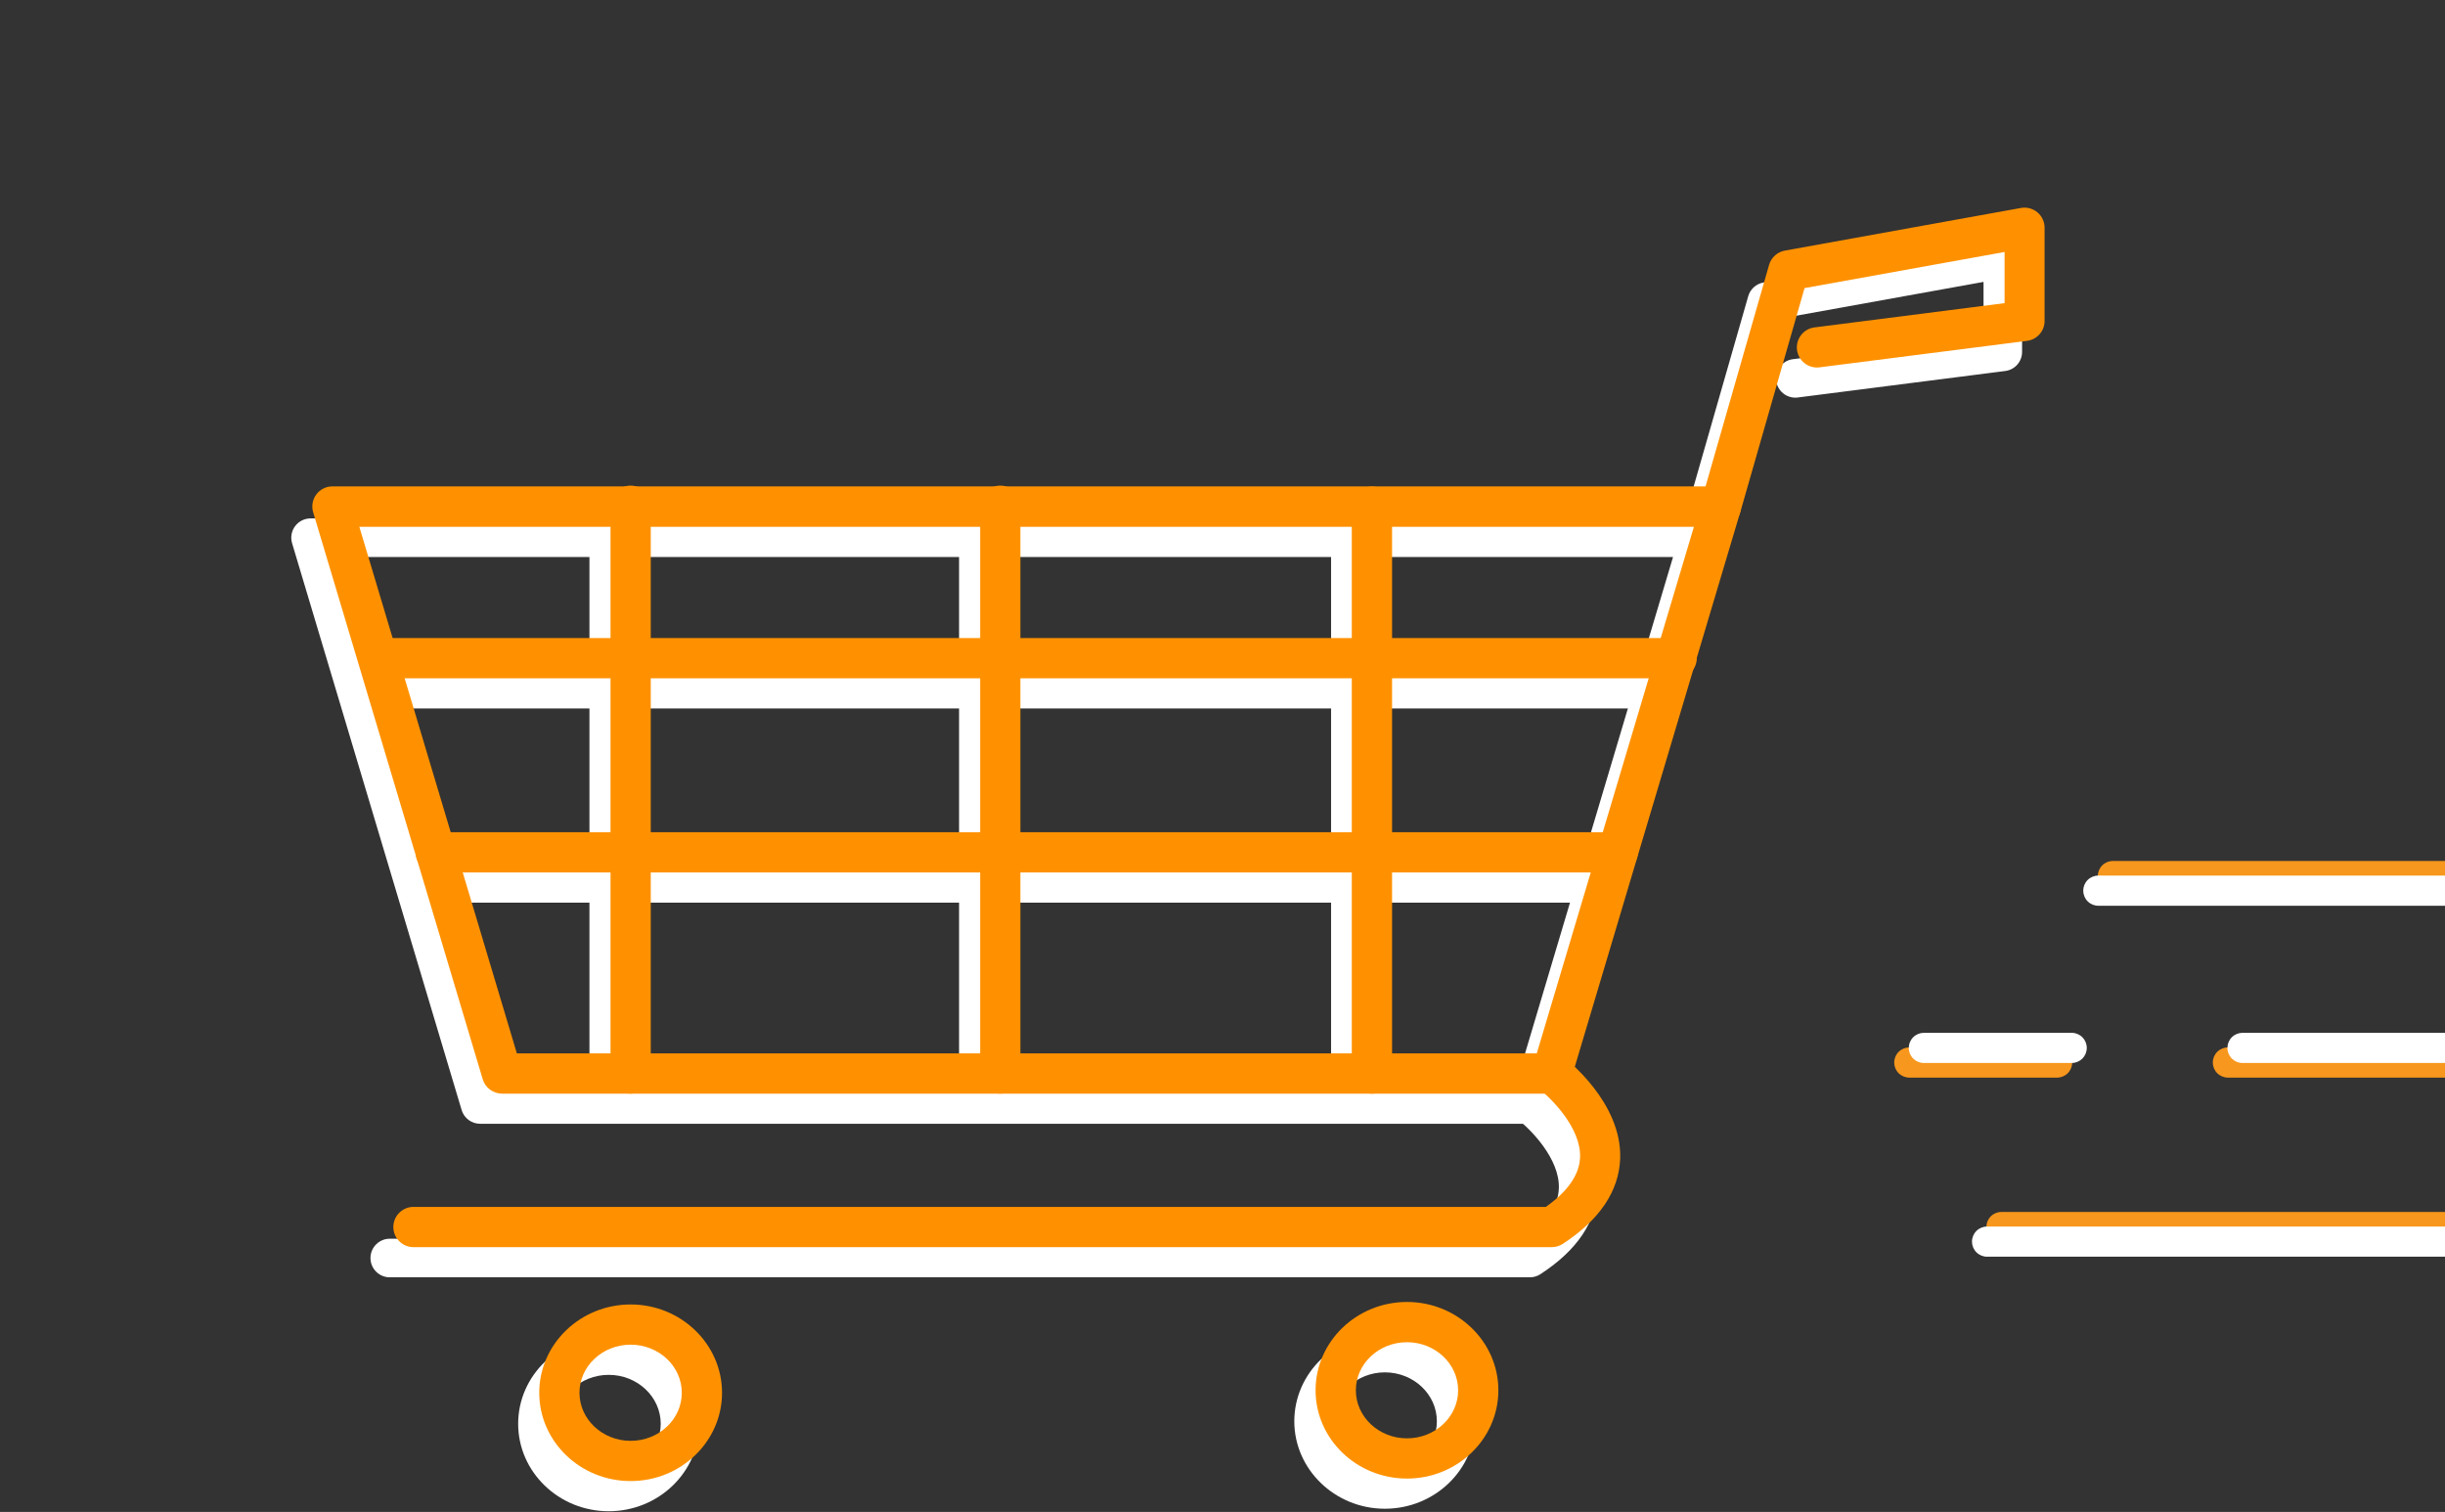 <?xml version="1.0" encoding="UTF-8"?> <svg xmlns="http://www.w3.org/2000/svg" width="283" height="175" viewBox="0 0 283 175" fill="none"><rect x="0" y="0" width="283" height="175" fill="#333333" stroke="none"/> <path d="M257.871 124.728H318.566C319.029 124.728 319.473 124.544 319.801 124.216C320.128 123.889 320.312 123.445 320.312 122.982C320.312 122.518 320.128 122.074 319.801 121.747C319.473 121.419 319.029 121.235 318.566 121.235H257.871C257.407 121.235 256.963 121.419 256.635 121.747C256.308 122.074 256.124 122.518 256.124 122.982C256.124 123.445 256.308 123.889 256.635 124.216C256.963 124.544 257.407 124.728 257.871 124.728Z" fill="#F7971D"></path> <path d="M220.994 124.728H238.103C238.566 124.728 239.01 124.544 239.338 124.216C239.666 123.889 239.85 123.445 239.85 122.982C239.85 122.518 239.666 122.074 239.338 121.747C239.01 121.419 238.566 121.235 238.103 121.235H220.994C220.531 121.235 220.086 121.419 219.759 121.747C219.431 122.074 219.247 122.518 219.247 122.982C219.247 123.445 219.431 123.889 219.759 124.216C220.086 124.544 220.531 124.728 220.994 124.728Z" fill="#F7971D"></path> <path d="M231.663 143.767H292.378C292.841 143.767 293.286 143.583 293.613 143.255C293.941 142.928 294.125 142.484 294.125 142.02C294.125 141.557 293.941 141.113 293.613 140.786C293.286 140.458 292.841 140.274 292.378 140.274H231.663C231.2 140.274 230.756 140.458 230.428 140.786C230.1 141.113 229.916 141.557 229.916 142.02C229.916 142.484 230.1 142.928 230.428 143.255C230.756 143.583 231.2 143.767 231.663 143.767Z" fill="#F7971D"></path> <path d="M244.561 103.145H305.251C305.715 103.145 306.159 102.961 306.486 102.633C306.814 102.306 306.998 101.862 306.998 101.399C306.998 100.935 306.814 100.491 306.486 100.164C306.159 99.836 305.715 99.652 305.251 99.652H244.561C244.098 99.652 243.654 99.836 243.326 100.164C242.998 100.491 242.814 100.935 242.814 101.399C242.814 101.862 242.998 102.306 243.326 102.633C243.654 102.961 244.098 103.145 244.561 103.145Z" fill="#F7971D"></path> <path d="M229.997 145.458H290.687C291.15 145.458 291.594 145.274 291.922 144.946C292.25 144.619 292.434 144.175 292.434 143.712C292.434 143.248 292.25 142.804 291.922 142.477C291.594 142.149 291.15 141.965 290.687 141.965H229.997C229.533 141.965 229.089 142.149 228.762 142.477C228.434 142.804 228.25 143.248 228.25 143.712C228.25 144.175 228.434 144.619 228.762 144.946C229.089 145.274 229.533 145.458 229.997 145.458Z" fill="white"></path> <path d="M242.874 104.836H303.564C304.027 104.836 304.471 104.652 304.799 104.325C305.127 103.997 305.311 103.553 305.311 103.09C305.311 102.627 305.127 102.183 304.799 101.855C304.471 101.528 304.027 101.344 303.564 101.344H242.874C242.41 101.344 241.966 101.528 241.639 101.855C241.311 102.183 241.127 102.627 241.127 103.09C241.127 103.553 241.311 103.997 241.639 104.325C241.966 104.652 242.41 104.836 242.874 104.836Z" fill="white"></path> <path d="M259.563 123.037H320.253C320.716 123.037 321.161 122.853 321.488 122.525C321.816 122.198 322 121.754 322 121.29C322 120.827 321.816 120.383 321.488 120.056C321.161 119.728 320.716 119.544 320.253 119.544H259.563C259.1 119.544 258.656 119.728 258.328 120.056C258 120.383 257.816 120.827 257.816 121.29C257.816 121.754 258 122.198 258.328 122.525C258.656 122.853 259.1 123.037 259.563 123.037Z" fill="white"></path> <path d="M222.681 123.037H239.79C240.254 123.037 240.698 122.853 241.025 122.525C241.353 122.198 241.537 121.754 241.537 121.29C241.537 120.827 241.353 120.383 241.025 120.056C240.698 119.728 240.254 119.544 239.79 119.544H222.681C222.218 119.544 221.774 119.728 221.446 120.056C221.118 120.383 220.934 120.827 220.934 121.29C220.934 121.754 221.118 122.198 221.446 122.525C221.774 122.853 222.218 123.037 222.681 123.037Z" fill="white"></path> <path d="M55.558 130.071H177.083C177.563 130.073 178.031 129.918 178.416 129.631C178.801 129.344 179.083 128.94 179.219 128.48L198.793 62.872C198.893 62.539 198.913 62.188 198.853 61.846C198.792 61.504 198.653 61.181 198.445 60.902C198.238 60.623 197.968 60.397 197.658 60.241C197.347 60.085 197.005 60.004 196.657 60.003H35.948C35.6 60.003 35.257 60.084 34.946 60.239C34.635 60.395 34.365 60.621 34.157 60.9C33.949 61.179 33.809 61.502 33.748 61.845C33.687 62.187 33.708 62.539 33.807 62.872L53.432 128.48C53.569 128.938 53.849 129.34 54.232 129.626C54.615 129.913 55.08 130.069 55.558 130.071ZM175.421 125.611H57.22L38.928 64.469H193.648L175.421 125.611Z" fill="white"></path> <path d="M45.222 147.842H177.083C177.516 147.844 177.94 147.717 178.301 147.478C182.543 144.714 184.759 141.426 184.894 137.71C185.129 131.224 178.71 126.274 178.436 126.065C177.965 125.706 177.371 125.548 176.784 125.626C176.197 125.705 175.666 126.013 175.306 126.484C174.947 126.954 174.789 127.548 174.868 128.135C174.947 128.721 175.255 129.253 175.726 129.612C177.083 130.655 180.567 134.102 180.432 137.56C180.357 139.6 179 141.551 176.4 143.377H45.222C44.92 143.363 44.618 143.41 44.335 143.516C44.051 143.622 43.792 143.784 43.573 143.992C43.355 144.201 43.18 144.452 43.061 144.73C42.942 145.008 42.881 145.307 42.881 145.61C42.881 145.912 42.942 146.212 43.061 146.49C43.18 146.768 43.355 147.018 43.573 147.227C43.792 147.436 44.051 147.598 44.335 147.704C44.618 147.81 44.92 147.857 45.222 147.842Z" fill="white"></path> <path d="M196.657 64.469C197.141 64.467 197.612 64.309 197.999 64.018C198.386 63.726 198.668 63.317 198.803 62.852L206.259 36.839L229.587 32.628V38.765L207.427 41.588C206.859 41.686 206.351 41.999 206.008 42.462C205.665 42.925 205.514 43.502 205.587 44.074C205.66 44.645 205.95 45.166 206.398 45.529C206.846 45.891 207.417 46.067 207.991 46.019L232.102 42.941C232.64 42.872 233.135 42.61 233.494 42.203C233.852 41.796 234.049 41.273 234.049 40.73V29.964C234.049 29.637 233.977 29.314 233.839 29.018C233.7 28.722 233.499 28.46 233.248 28.251C232.997 28.041 232.703 27.89 232.387 27.806C232.071 27.723 231.74 27.71 231.419 27.768L204.098 32.703C203.688 32.777 203.307 32.965 202.999 33.244C202.69 33.524 202.466 33.884 202.351 34.284L194.51 61.62C194.417 61.952 194.401 62.302 194.464 62.641C194.528 62.98 194.669 63.3 194.877 63.576C195.085 63.852 195.353 64.076 195.662 64.231C195.971 64.386 196.311 64.467 196.657 64.469Z" fill="white"></path> <path d="M70.457 174.919C76.236 174.919 80.938 170.379 80.938 164.796C80.938 159.213 76.236 154.673 70.457 154.673C64.677 154.673 59.975 159.213 59.975 164.796C59.975 170.379 64.682 174.919 70.457 174.919ZM70.457 159.133C73.775 159.133 76.476 161.673 76.476 164.796C76.476 167.919 73.775 170.459 70.457 170.459C67.138 170.459 64.437 167.919 64.437 164.796C64.437 161.673 67.142 159.133 70.457 159.133Z" fill="white"></path> <path d="M160.292 174.629C166.072 174.629 170.773 170.089 170.773 164.506C170.773 158.923 166.072 154.383 160.292 154.383C154.513 154.383 149.811 158.923 149.811 164.506C149.811 170.089 154.538 174.629 160.292 174.629ZM160.292 158.844C163.611 158.844 166.312 161.383 166.312 164.506C166.312 167.63 163.611 170.169 160.292 170.169C156.973 170.169 154.303 167.63 154.303 164.506C154.303 161.383 156.998 158.844 160.292 158.844Z" fill="white"></path> <path d="M42.007 82.001H191.426C192.022 82.001 192.593 81.764 193.014 81.343C193.435 80.922 193.672 80.351 193.672 79.755C193.672 79.16 193.435 78.589 193.014 78.168C192.593 77.747 192.022 77.51 191.426 77.51H42.007C41.411 77.51 40.84 77.747 40.419 78.168C39.997 78.589 39.761 79.16 39.761 79.755C39.761 80.351 39.997 80.922 40.419 81.343C40.84 81.764 41.411 82.001 42.007 82.001Z" fill="white"></path> <path d="M47.902 104.477H184.719C185.293 104.45 185.835 104.203 186.232 103.787C186.628 103.371 186.85 102.819 186.85 102.244C186.85 101.67 186.628 101.117 186.232 100.701C185.835 100.286 185.293 100.039 184.719 100.011H47.902C47.328 100.039 46.786 100.286 46.39 100.701C45.993 101.117 45.772 101.67 45.772 102.244C45.772 102.819 45.993 103.371 46.39 103.787C46.786 104.203 47.328 104.45 47.902 104.477Z" fill="white"></path> <path d="M156.299 130.071C156.891 130.071 157.459 129.836 157.878 129.418C158.298 129 158.534 128.433 158.535 127.841V62.234C158.508 61.66 158.261 61.118 157.845 60.722C157.429 60.325 156.876 60.104 156.302 60.104C155.727 60.104 155.174 60.325 154.758 60.722C154.343 61.118 154.095 61.66 154.068 62.234V127.841C154.068 128.433 154.303 129 154.722 129.418C155.14 129.836 155.708 130.071 156.299 130.071Z" fill="white"></path> <path d="M113.244 130.071C113.537 130.071 113.827 130.014 114.097 129.902C114.368 129.789 114.614 129.625 114.821 129.418C115.028 129.211 115.193 128.965 115.305 128.695C115.417 128.424 115.475 128.134 115.475 127.841V62.234C115.447 61.66 115.2 61.118 114.784 60.722C114.369 60.325 113.816 60.104 113.241 60.104C112.666 60.104 112.114 60.325 111.698 60.722C111.282 61.118 111.035 61.66 111.008 62.234V127.841C111.009 128.433 111.245 129 111.664 129.418C112.084 129.836 112.652 130.071 113.244 130.071Z" fill="white"></path> <path d="M70.457 130.071C70.749 130.071 71.04 130.014 71.31 129.902C71.581 129.789 71.827 129.625 72.034 129.418C72.241 129.211 72.406 128.965 72.518 128.695C72.63 128.424 72.688 128.134 72.688 127.841V62.234C72.688 61.642 72.453 61.075 72.034 60.657C71.616 60.238 71.048 60.003 70.457 60.003C69.865 60.003 69.297 60.238 68.879 60.657C68.461 61.075 68.226 61.642 68.226 62.234V127.841C68.226 128.433 68.461 129 68.879 129.418C69.297 129.836 69.865 130.071 70.457 130.071Z" fill="white"></path> <path d="M58.093 126.584H179.618C180.119 126.583 180.607 126.42 181.009 126.12C181.411 125.82 181.706 125.398 181.848 124.917L201.423 59.29C201.526 58.942 201.547 58.575 201.483 58.218C201.42 57.861 201.274 57.523 201.056 57.232C200.839 56.942 200.557 56.706 200.233 56.543C199.908 56.381 199.55 56.296 199.187 56.296H38.478C38.115 56.296 37.758 56.38 37.433 56.543C37.109 56.705 36.827 56.941 36.61 57.232C36.393 57.523 36.247 57.861 36.184 58.218C36.121 58.575 36.143 58.942 36.247 59.29L55.867 124.897C56.007 125.38 56.3 125.805 56.701 126.109C57.102 126.413 57.59 126.579 58.093 126.584ZM177.876 121.924H59.825L41.593 60.976H196.063L177.876 121.924Z" fill="#FF9100"></path> <path d="M47.752 144.35H179.618C180.07 144.351 180.513 144.219 180.891 143.971C185.158 141.187 187.379 137.874 187.529 134.122C187.763 127.606 181.3 122.612 181.041 122.403C180.799 122.202 180.519 122.053 180.218 121.963C179.917 121.874 179.601 121.846 179.289 121.881C178.977 121.917 178.676 122.015 178.402 122.17C178.129 122.325 177.89 122.534 177.7 122.783C177.509 123.033 177.371 123.318 177.294 123.623C177.217 123.927 177.202 124.244 177.25 124.554C177.298 124.864 177.408 125.161 177.574 125.428C177.74 125.694 177.959 125.925 178.216 126.105C179.558 127.137 183.017 130.565 182.887 133.968C182.807 135.963 181.475 137.894 178.92 139.695H47.752C47.153 139.723 46.588 139.98 46.174 140.414C45.76 140.847 45.529 141.423 45.529 142.023C45.529 142.622 45.76 143.198 46.174 143.632C46.588 144.065 47.153 144.322 47.752 144.35Z" fill="#FF9100"></path> <path d="M199.192 60.976C199.698 60.976 200.189 60.812 200.593 60.507C200.996 60.203 201.289 59.776 201.428 59.29L208.87 33.346L232.023 29.165V35.087L209.948 37.906C209.349 38.001 208.81 38.325 208.446 38.81C208.082 39.295 207.922 39.903 207.999 40.505C208.077 41.106 208.385 41.654 208.86 42.031C209.335 42.409 209.938 42.586 210.542 42.526L234.658 39.448C235.213 39.368 235.722 39.091 236.088 38.666C236.455 38.242 236.656 37.699 236.654 37.138V26.361C236.655 26.021 236.58 25.684 236.436 25.376C236.292 25.067 236.082 24.794 235.82 24.576C235.559 24.357 235.253 24.199 234.923 24.111C234.594 24.024 234.249 24.011 233.914 24.071L206.594 29.006C206.166 29.082 205.768 29.277 205.445 29.568C205.123 29.859 204.888 30.235 204.767 30.652L196.926 57.988C196.842 58.282 196.816 58.59 196.85 58.894C196.885 59.198 196.979 59.493 197.127 59.76C197.275 60.028 197.475 60.264 197.715 60.455C197.954 60.645 198.229 60.787 198.523 60.871C198.74 60.938 198.965 60.973 199.192 60.976Z" fill="#FF9100"></path> <path d="M72.996 171.426C78.826 171.426 83.572 166.841 83.572 161.208C83.572 155.576 78.826 150.986 72.996 150.986C67.167 150.986 62.416 155.571 62.416 161.208C62.416 166.846 67.162 171.426 72.996 171.426ZM72.996 155.64C76.26 155.64 78.916 158.135 78.916 161.208C78.916 164.282 76.26 166.771 72.996 166.771C69.732 166.771 67.072 164.277 67.072 161.208C67.072 158.14 69.727 155.64 72.996 155.64Z" fill="#FF9100"></path> <path d="M162.854 171.137C168.683 171.137 173.43 166.552 173.43 160.919C173.43 155.287 168.683 150.697 162.854 150.697C157.024 150.697 152.273 155.282 152.273 160.919C152.273 166.557 157.019 171.137 162.854 171.137ZM162.854 155.356C166.118 155.356 168.773 157.851 168.773 160.919C168.773 163.988 166.118 166.482 162.854 166.482C159.59 166.482 156.935 163.988 156.935 160.919C156.935 157.851 159.59 155.356 162.854 155.356Z" fill="#FF9100"></path> <path d="M44.552 78.508H193.956C194.271 78.523 194.585 78.473 194.88 78.363C195.176 78.253 195.445 78.084 195.673 77.866C195.901 77.648 196.083 77.387 196.207 77.097C196.331 76.808 196.395 76.496 196.395 76.181C196.395 75.866 196.331 75.554 196.207 75.264C196.083 74.975 195.901 74.713 195.673 74.496C195.445 74.278 195.176 74.109 194.88 73.999C194.585 73.888 194.271 73.839 193.956 73.853H44.552C44.237 73.839 43.922 73.888 43.627 73.999C43.332 74.109 43.062 74.278 42.834 74.496C42.606 74.713 42.425 74.975 42.301 75.264C42.177 75.554 42.113 75.866 42.113 76.181C42.113 76.496 42.177 76.808 42.301 77.097C42.425 77.387 42.606 77.648 42.834 77.866C43.062 78.084 43.332 78.253 43.627 78.363C43.922 78.473 44.237 78.523 44.552 78.508Z" fill="#FF9100"></path> <path d="M50.431 100.984H187.243C187.862 100.984 188.454 100.739 188.892 100.302C189.329 99.865 189.574 99.272 189.574 98.654C189.574 98.037 189.329 97.444 188.892 97.007C188.454 96.57 187.862 96.325 187.243 96.325H50.431C49.813 96.325 49.22 96.57 48.783 97.007C48.346 97.444 48.101 98.037 48.101 98.654C48.101 99.272 48.346 99.865 48.783 100.302C49.22 100.739 49.813 100.984 50.431 100.984Z" fill="#FF9100"></path> <path d="M158.796 126.584C159.414 126.584 160.007 126.338 160.444 125.901C160.881 125.464 161.127 124.872 161.127 124.254V58.646C161.127 58.028 160.881 57.436 160.444 56.999C160.007 56.562 159.414 56.316 158.796 56.316C158.178 56.316 157.585 56.562 157.148 56.999C156.711 57.436 156.465 58.028 156.465 58.646V124.254C156.465 124.872 156.711 125.464 157.148 125.901C157.585 126.338 158.178 126.584 158.796 126.584Z" fill="#FF9100"></path> <path d="M115.774 126.584C116.392 126.584 116.985 126.338 117.422 125.901C117.859 125.464 118.105 124.872 118.105 124.254V58.646C118.12 58.331 118.07 58.017 117.96 57.722C117.849 57.427 117.68 57.157 117.462 56.929C117.245 56.702 116.983 56.52 116.693 56.396C116.404 56.272 116.092 56.209 115.777 56.209C115.462 56.209 115.15 56.272 114.86 56.396C114.57 56.52 114.309 56.702 114.091 56.929C113.873 57.157 113.704 57.427 113.594 57.722C113.483 58.017 113.434 58.331 113.448 58.646V124.254C113.448 124.871 113.693 125.463 114.129 125.9C114.565 126.336 115.157 126.582 115.774 126.584Z" fill="#FF9100"></path> <path d="M72.996 126.584C73.613 126.582 74.205 126.336 74.641 125.9C75.077 125.463 75.322 124.871 75.322 124.254V58.646C75.336 58.331 75.287 58.017 75.176 57.722C75.066 57.427 74.897 57.157 74.679 56.929C74.462 56.702 74.2 56.52 73.91 56.396C73.621 56.272 73.309 56.209 72.993 56.209C72.678 56.209 72.366 56.272 72.077 56.396C71.787 56.52 71.525 56.702 71.308 56.929C71.09 57.157 70.921 57.427 70.81 57.722C70.7 58.017 70.65 58.331 70.665 58.646V124.254C70.665 124.872 70.911 125.464 71.348 125.901C71.785 126.338 72.378 126.584 72.996 126.584Z" fill="#FF9100"></path> </svg> 